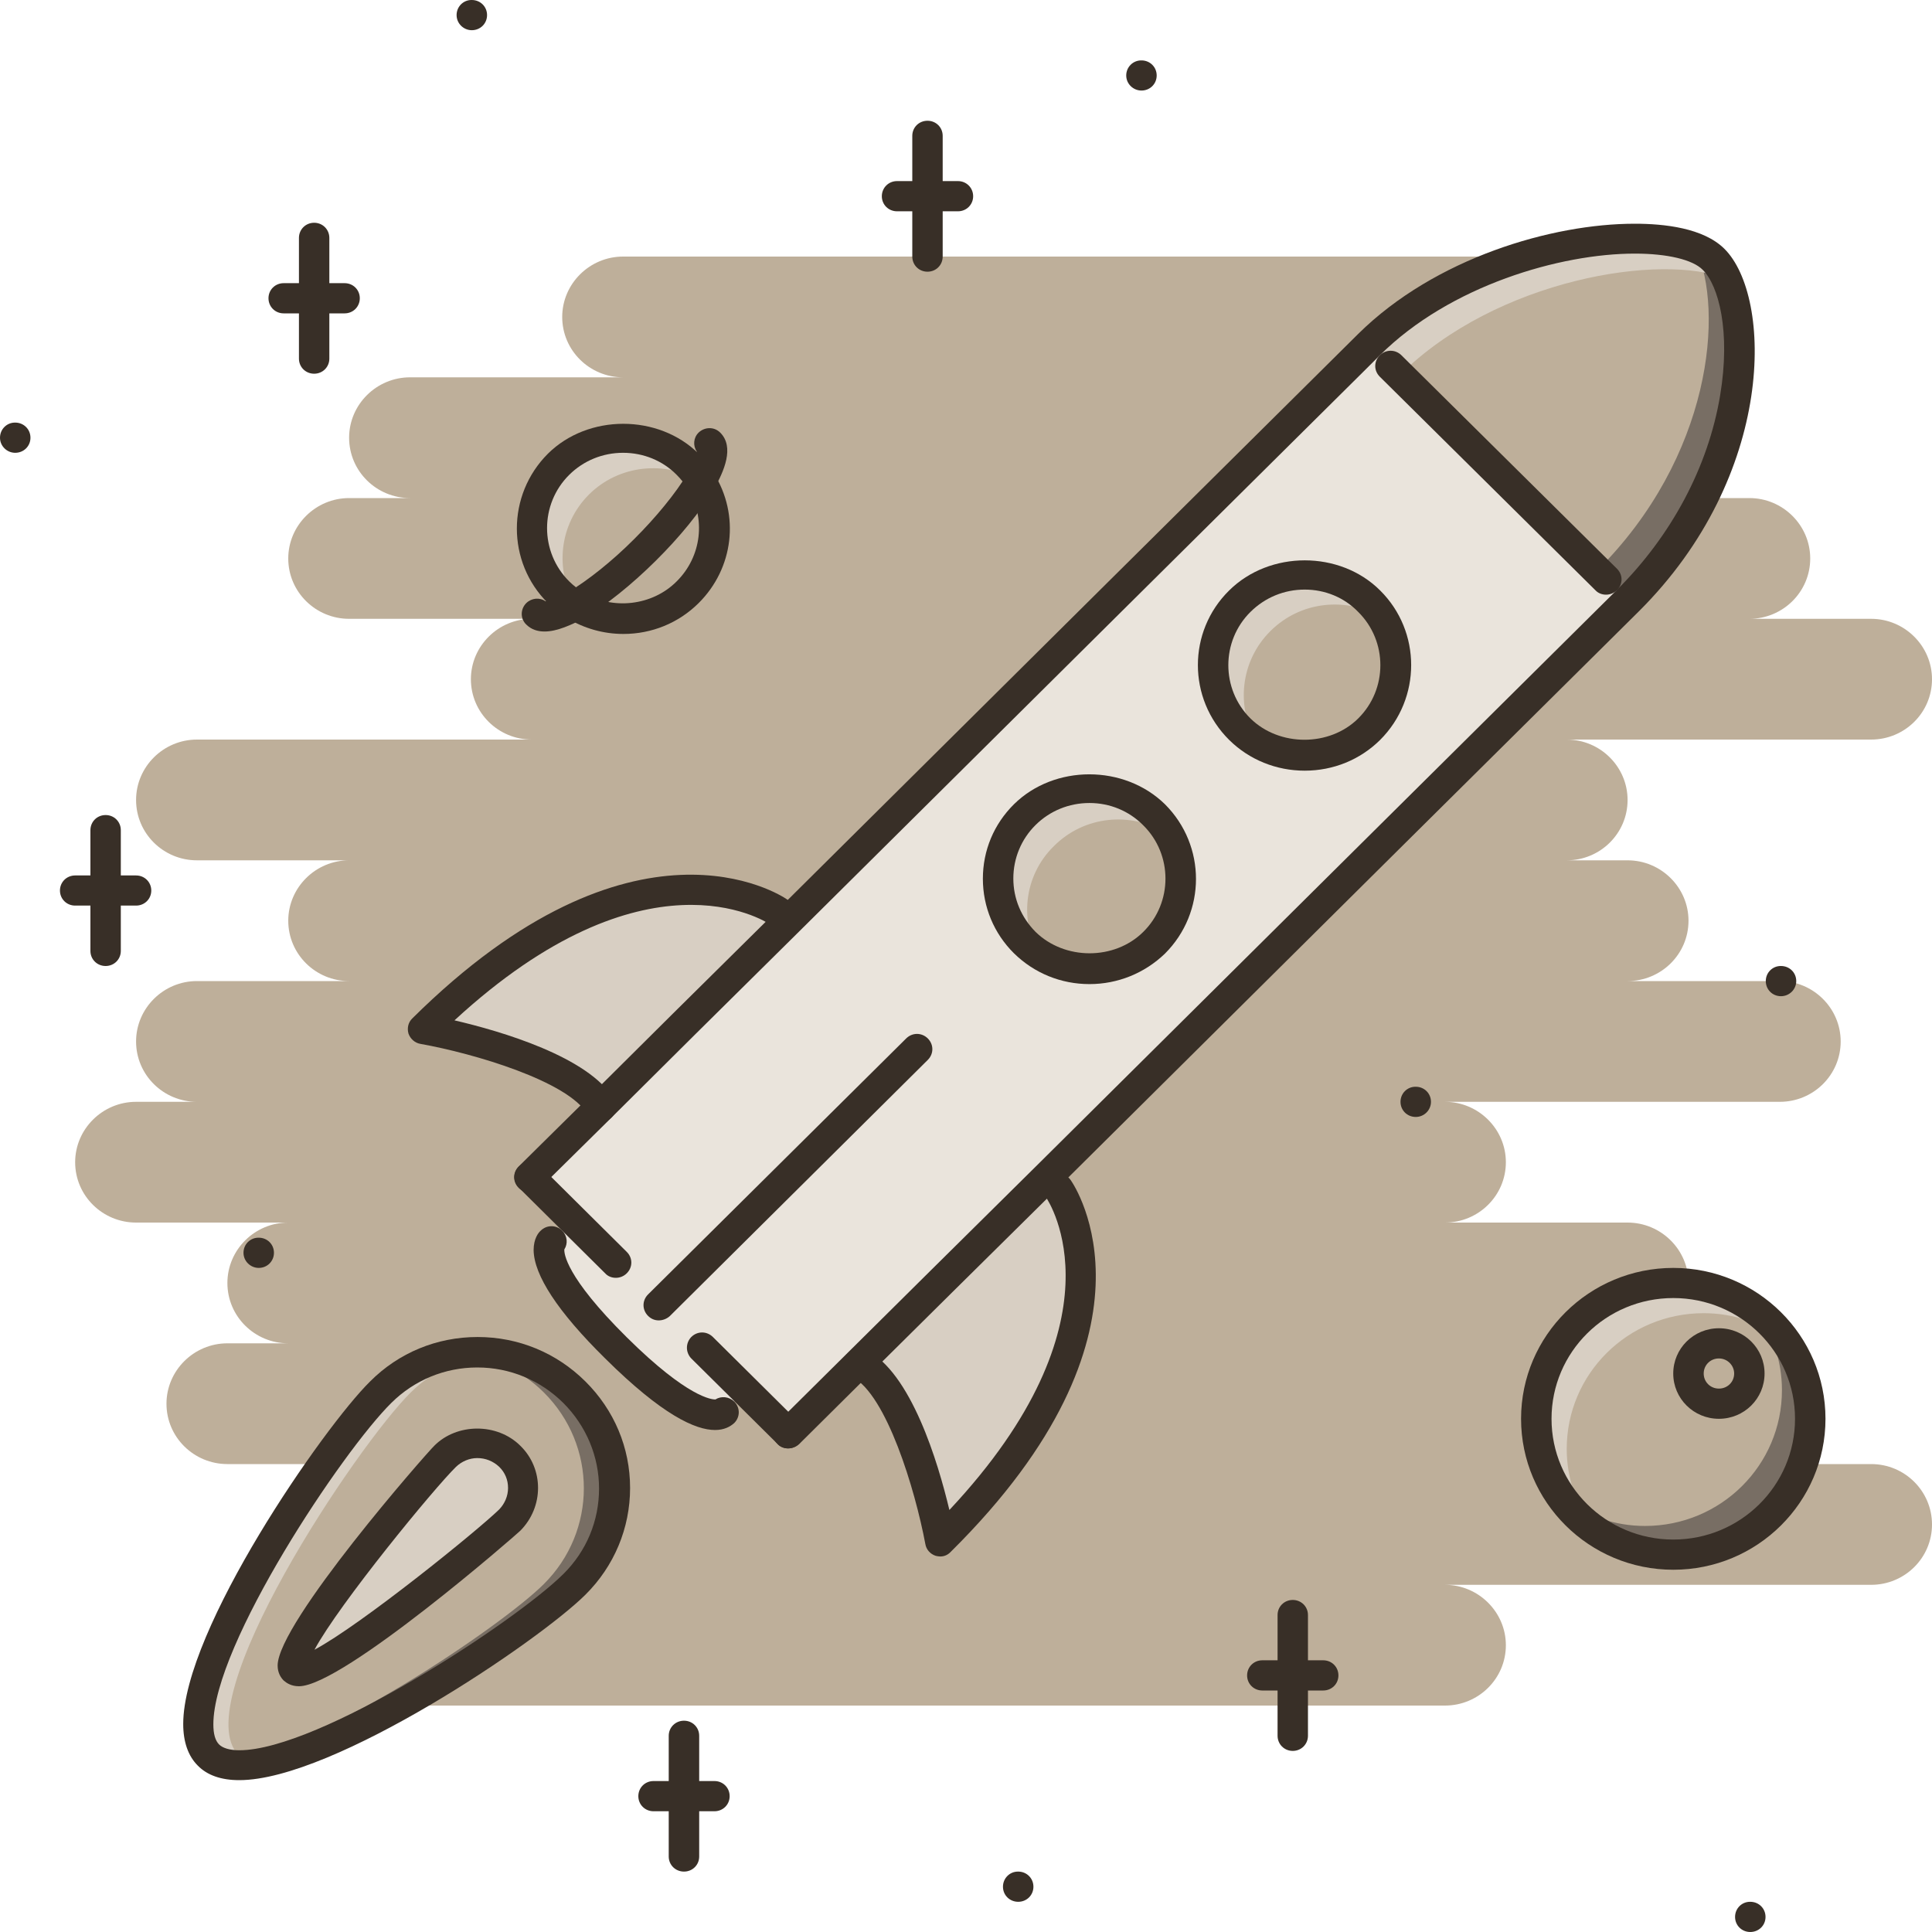 <svg width="30" height="30" viewBox="0 0 30 30" fill="none" xmlns="http://www.w3.org/2000/svg">
<path d="M29.055 22.734H27.164C27.684 22.734 28.109 22.317 28.109 21.797C28.109 21.281 27.684 20.859 27.164 20.859H25.273C25.793 20.859 26.219 20.442 26.219 19.922C26.219 19.406 25.793 18.984 25.273 18.984H22.437C22.957 18.984 23.383 18.567 23.383 18.047C23.383 17.531 22.957 17.109 22.437 17.109H27.637C28.157 17.109 28.582 16.692 28.582 16.172C28.582 15.656 28.157 15.234 27.637 15.234H25.273C25.793 15.234 26.219 14.817 26.219 14.297C26.219 13.781 25.793 13.359 25.273 13.359H24.328C24.848 13.359 25.273 12.942 25.273 12.422C25.273 11.906 24.848 11.484 24.328 11.484H29.055C29.575 11.484 30 11.067 30 10.547C30 10.031 29.575 9.609 29.055 9.609H27.164C27.684 9.609 28.109 9.192 28.109 8.672C28.109 8.156 27.684 7.734 27.164 7.734H25.273C25.793 7.734 26.219 7.317 26.219 6.797C26.219 6.281 25.793 5.859 25.273 5.859H23.855C24.375 5.859 24.801 5.442 24.801 4.922C24.801 4.406 24.375 3.984 23.855 3.984H9.675C9.156 3.984 8.73 4.406 8.73 4.922C8.73 5.442 9.156 5.859 9.675 5.859H6.367C5.847 5.859 5.421 6.281 5.421 6.797C5.421 7.317 5.847 7.734 6.367 7.734H5.421C4.902 7.734 4.476 8.156 4.476 8.672C4.476 9.192 4.902 9.609 5.421 9.609H8.257C7.738 9.609 7.312 10.031 7.312 10.547C7.312 11.067 7.738 11.484 8.257 11.484H3.058C2.538 11.484 2.113 11.906 2.113 12.422C2.113 12.942 2.538 13.359 3.058 13.359H5.421C4.902 13.359 4.476 13.781 4.476 14.297C4.476 14.817 4.902 15.234 5.421 15.234H3.058C2.538 15.234 2.113 15.656 2.113 16.172C2.113 16.692 2.538 17.109 3.058 17.109H2.113C1.593 17.109 1.167 17.531 1.167 18.047C1.167 18.567 1.593 18.984 2.113 18.984H4.476C3.956 18.984 3.531 19.406 3.531 19.922C3.531 20.442 3.956 20.859 4.476 20.859H3.531C3.011 20.859 2.585 21.281 2.585 21.797C2.585 22.317 3.011 22.734 3.531 22.734H8.257C7.738 22.734 7.312 23.156 7.312 23.672C7.312 24.192 7.738 24.609 8.257 24.609H6.367C5.847 24.609 5.421 25.031 5.421 25.547C5.421 26.067 5.847 26.484 6.367 26.484H22.437C22.957 26.484 23.383 26.067 23.383 25.547C23.383 25.031 22.957 24.609 22.437 24.609H29.055C29.575 24.609 30 24.192 30 23.672C30 23.156 29.579 22.734 29.055 22.734Z" fill="#BEAF9A"></path>
<path d="M25.765 23.438C25.633 23.438 25.529 23.334 25.529 23.203C25.529 23.072 25.633 22.969 25.76 22.969H25.765C25.897 22.969 26.001 23.072 26.001 23.203C26.001 23.334 25.892 23.438 25.765 23.438Z" fill="#3A3847"></path>
<path d="M7.326 0.469C7.199 0.469 7.09 0.366 7.09 0.234C7.09 0.103 7.194 0 7.321 0H7.326C7.459 0 7.563 0.103 7.563 0.234C7.563 0.366 7.459 0.469 7.326 0.469Z" fill="#382F27"></path>
<path d="M17.725 1.406C17.597 1.406 17.488 1.303 17.488 1.172C17.488 1.041 17.593 0.938 17.72 0.938H17.725C17.857 0.938 17.961 1.041 17.961 1.172C17.961 1.303 17.857 1.406 17.725 1.406Z" fill="#382F27"></path>
<path d="M0.236 7.031C0.109 7.031 0 6.928 0 6.797C0 6.666 0.104 6.562 0.232 6.562H0.236C0.369 6.562 0.473 6.666 0.473 6.797C0.473 6.928 0.369 7.031 0.236 7.031Z" fill="#382F27"></path>
<path d="M4.018 19.688C3.89 19.688 3.781 19.584 3.781 19.453C3.781 19.322 3.885 19.219 4.013 19.219H4.018C4.15 19.219 4.254 19.322 4.254 19.453C4.254 19.584 4.15 19.688 4.018 19.688Z" fill="#382F27"></path>
<path d="M15.811 29.531C15.678 29.531 15.574 29.428 15.574 29.297C15.574 29.166 15.678 29.062 15.806 29.062H15.811C15.943 29.062 16.047 29.166 16.047 29.297C16.047 29.428 15.943 29.531 15.811 29.531Z" fill="#382F27"></path>
<path d="M27.178 30C27.046 30 26.942 29.897 26.942 29.766C26.942 29.634 27.046 29.531 27.174 29.531H27.178C27.311 29.531 27.415 29.634 27.415 29.766C27.415 29.897 27.311 30 27.178 30Z" fill="#382F27"></path>
<path d="M21.984 17.344C21.851 17.344 21.747 17.241 21.747 17.109C21.747 16.978 21.851 16.875 21.979 16.875H21.984C22.116 16.875 22.22 16.978 22.22 17.109C22.22 17.241 22.111 17.344 21.984 17.344Z" fill="#382F27"></path>
<path d="M27.655 15.469C27.523 15.469 27.419 15.366 27.419 15.234C27.419 15.103 27.523 15 27.651 15H27.655C27.788 15 27.892 15.103 27.892 15.234C27.892 15.366 27.783 15.469 27.655 15.469Z" fill="#382F27"></path>
<path d="M24.82 22.031C24.687 22.031 24.583 21.928 24.583 21.797C24.583 21.666 24.687 21.562 24.815 21.562H24.82C24.952 21.562 25.056 21.666 25.056 21.797C25.056 21.928 24.947 22.031 24.82 22.031Z" fill="#3A3847"></path>
<path d="M10.677 7.209C10.758 7.289 10.824 7.373 10.881 7.467C10.696 7.772 10.394 8.156 10.011 8.536C9.628 8.915 9.241 9.215 8.933 9.398C8.839 9.342 8.754 9.276 8.673 9.197C8.12 8.648 8.12 7.758 8.673 7.209C9.226 6.661 10.124 6.661 10.677 7.209Z" fill="#BEAF9A"></path>
<path d="M9.146 7.678C9.614 7.214 10.332 7.148 10.876 7.472C10.876 7.472 10.876 7.467 10.881 7.467C10.824 7.373 10.758 7.289 10.677 7.209C10.124 6.661 9.226 6.661 8.673 7.209C8.12 7.758 8.12 8.648 8.673 9.197C8.754 9.276 8.839 9.342 8.933 9.398C8.933 9.398 8.938 9.398 8.938 9.394C8.612 8.854 8.678 8.147 9.146 7.678Z" fill="#D8CFC3"></path>
<path d="M10.881 7.467C11.221 8.011 11.15 8.728 10.678 9.197C10.205 9.666 9.482 9.736 8.933 9.399C9.241 9.216 9.628 8.916 10.011 8.536C10.394 8.156 10.701 7.772 10.881 7.467Z" fill="#BEAF9A"></path>
<path d="M7.912 22.613C8.191 22.885 8.187 23.33 7.912 23.606C7.634 23.878 4.845 26.199 4.571 25.927C4.292 25.65 6.631 22.885 6.91 22.613C7.189 22.336 7.634 22.336 7.912 22.613Z" fill="#D8CFC3"></path>
<path d="M7.912 23.606C8.187 23.33 8.191 22.884 7.912 22.613C7.634 22.336 7.185 22.336 6.91 22.613C6.632 22.884 4.292 25.65 4.571 25.927C4.845 26.198 7.634 23.878 7.912 23.606ZM3.233 27.253C2.401 26.428 5.077 22.439 5.908 21.619C6.736 20.794 8.083 20.794 8.915 21.619C9.746 22.444 9.746 23.775 8.915 24.6C8.083 25.425 4.065 28.073 3.233 27.253Z" fill="#BEAF9A"></path>
<path d="M8.915 21.619C8.437 21.145 7.794 20.953 7.175 21.023C7.638 21.075 8.087 21.267 8.442 21.619C9.274 22.444 9.274 23.775 8.442 24.6C7.766 25.27 4.987 27.14 3.526 27.384C4.746 27.623 8.158 25.355 8.915 24.6C9.746 23.775 9.746 22.444 8.915 21.619Z" fill="#786E64"></path>
<path d="M3.706 27.253C2.874 26.428 5.549 22.439 6.381 21.619C6.736 21.267 7.185 21.075 7.648 21.023C7.029 20.953 6.386 21.145 5.908 21.619C5.077 22.439 2.401 26.428 3.233 27.253C3.389 27.408 3.659 27.441 3.999 27.384C3.881 27.361 3.781 27.323 3.706 27.253Z" fill="#D8CFC3"></path>
<path d="M26.691 21.797C26.953 21.797 27.164 21.587 27.164 21.328C27.164 21.069 26.953 20.859 26.691 20.859C26.43 20.859 26.219 21.069 26.219 21.328C26.219 21.587 26.43 21.797 26.691 21.797Z" fill="#BEAF9A"></path>
<path d="M27.164 21.328C27.164 21.07 26.951 20.859 26.692 20.859C26.431 20.859 26.219 21.07 26.219 21.328C26.219 21.586 26.431 21.797 26.692 21.797C26.951 21.797 27.164 21.586 27.164 21.328ZM25.983 19.922C27.159 19.922 28.109 20.864 28.109 22.031C28.109 23.194 27.159 24.141 25.983 24.141C24.81 24.141 23.855 23.198 23.855 22.031C23.855 20.864 24.805 19.922 25.983 19.922Z" fill="#BEAF9A"></path>
<path d="M24.328 22.5C24.328 21.333 25.278 20.391 26.455 20.391C26.923 20.391 27.349 20.545 27.703 20.794C27.315 20.269 26.696 19.922 25.983 19.922C24.805 19.922 23.855 20.864 23.855 22.031C23.855 22.734 24.205 23.348 24.735 23.733C24.484 23.386 24.328 22.964 24.328 22.5Z" fill="#D8CFC3"></path>
<path d="M27.67 21.586C27.67 22.753 26.72 23.695 25.543 23.695C25.075 23.695 24.649 23.541 24.3 23.292C24.687 23.822 25.306 24.169 26.015 24.169C27.192 24.169 28.142 23.227 28.142 22.059C28.142 21.356 27.793 20.742 27.263 20.358C27.518 20.7 27.67 21.122 27.67 21.586Z" fill="#786E64"></path>
<path d="M21.26 5.353C22.929 3.694 25.94 3.366 26.606 4.027C27.277 4.692 27.277 7.341 25.269 9.333L24.938 9L21.591 5.686L21.005 5.606C21.114 5.498 21.199 5.414 21.26 5.353Z" fill="#BEAF9A"></path>
<path d="M26.606 4.026C26.54 3.961 26.445 3.904 26.332 3.862C26.776 4.819 26.578 7.097 24.796 8.864L24.933 9L25.264 9.333C27.277 7.34 27.277 4.692 26.606 4.026Z" fill="#786E64"></path>
<path d="M21.733 5.827C21.733 5.822 21.733 5.822 21.733 5.827C23.236 4.331 25.817 3.919 26.81 4.331C26.753 4.209 26.687 4.102 26.611 4.027C25.945 3.366 22.934 3.694 21.265 5.353C21.204 5.414 21.119 5.498 21.01 5.606L21.596 5.686L21.733 5.827Z" fill="#D8CFC3"></path>
<path d="M21.261 9.333C21.814 9.881 21.814 10.772 21.261 11.32C20.707 11.869 19.809 11.869 19.252 11.32C18.699 10.772 18.699 9.881 19.252 9.333C19.814 8.78 20.707 8.78 21.261 9.333Z" fill="#BEAF9A"></path>
<path d="M19.724 9.802C20.197 9.328 20.92 9.262 21.464 9.595C21.407 9.502 21.341 9.412 21.261 9.333C20.707 8.78 19.809 8.78 19.252 9.333C18.699 9.881 18.699 10.772 19.252 11.32C19.332 11.4 19.427 11.466 19.516 11.522C19.19 10.983 19.256 10.27 19.724 9.802Z" fill="#D8CFC3"></path>
<path d="M17.923 12.647C18.476 13.195 18.476 14.086 17.923 14.634C17.366 15.183 16.472 15.183 15.915 14.634C15.361 14.086 15.361 13.195 15.915 12.647C16.468 12.098 17.361 12.098 17.923 12.647Z" fill="#BEAF9A"></path>
<path d="M16.364 13.139C16.836 12.665 17.56 12.6 18.103 12.933C18.046 12.839 17.98 12.75 17.9 12.67C17.347 12.117 16.449 12.117 15.891 12.67C15.338 13.219 15.338 14.109 15.891 14.658C15.971 14.737 16.066 14.803 16.156 14.859C15.825 14.316 15.891 13.603 16.364 13.139Z" fill="#D8CFC3"></path>
<path d="M12.086 14.156L12.237 14.306C11.084 15.445 10.058 16.462 9.33 17.189L9.326 17.184C8.853 16.392 6.57 15.979 6.57 15.979C9.912 12.665 12.086 14.156 12.086 14.156Z" fill="#D8CFC3"></path>
<path d="M16.43 18.469C16.43 18.469 17.938 20.625 14.596 23.935C14.596 23.935 14.161 21.586 13.329 21.174C14.057 20.452 15.087 19.43 16.245 18.286L16.43 18.469Z" fill="#D8CFC3"></path>
<path d="M12.237 22.256L11.571 21.595L11.23 21.928C11.23 21.928 10.9 22.256 9.562 20.93C8.224 19.608 8.56 19.275 8.56 19.275L8.896 18.947L8.224 18.281C8.224 18.281 8.645 17.864 9.33 17.189C10.058 16.462 11.084 15.445 12.237 14.306C15.489 11.076 19.984 6.619 21.26 5.353L21.591 5.686L24.938 9L25.269 9.333C24.257 10.336 19.691 14.864 16.245 18.286C15.087 19.43 14.057 20.451 13.329 21.173C12.649 21.848 12.237 22.256 12.237 22.256ZM21.26 11.32C21.814 10.772 21.814 9.881 21.26 9.333C20.707 8.78 19.809 8.78 19.252 9.333C18.699 9.881 18.699 10.772 19.252 11.32C19.814 11.869 20.707 11.869 21.26 11.32ZM17.923 14.634C18.477 14.086 18.477 13.195 17.923 12.647C17.366 12.098 16.472 12.098 15.915 12.647C15.362 13.195 15.362 14.086 15.915 14.634C16.468 15.183 17.361 15.183 17.923 14.634Z" fill="#EAE4DC"></path>
<path d="M14.601 24.169C14.577 24.169 14.553 24.164 14.53 24.159C14.444 24.131 14.383 24.061 14.369 23.977C14.208 23.119 13.764 21.661 13.239 21.384C13.159 21.347 13.097 21.267 13.097 21.169C13.097 21.005 13.291 20.887 13.443 20.958C14.147 21.305 14.567 22.711 14.742 23.447C17.493 20.512 16.297 18.67 16.241 18.59C16.17 18.483 16.193 18.337 16.302 18.267C16.411 18.197 16.557 18.22 16.628 18.328C16.694 18.422 18.207 20.686 14.766 24.094C14.719 24.145 14.662 24.169 14.601 24.169Z" fill="#382F27"></path>
<path d="M9.326 17.419C9.245 17.419 9.165 17.377 9.122 17.302C8.82 16.791 7.369 16.359 6.527 16.209C6.442 16.195 6.371 16.13 6.343 16.05C6.319 15.966 6.338 15.877 6.4 15.816C9.841 12.403 12.124 13.899 12.218 13.964C12.327 14.039 12.351 14.184 12.28 14.292C12.204 14.4 12.058 14.424 11.954 14.353C11.873 14.297 10.016 13.116 7.057 15.844C7.78 16.012 9.141 16.411 9.534 17.067C9.6 17.18 9.562 17.32 9.448 17.391C9.411 17.409 9.368 17.419 9.326 17.419Z" fill="#382F27"></path>
<path d="M4.642 26.184C4.523 26.184 4.448 26.133 4.405 26.095C4.363 26.053 4.311 25.978 4.311 25.861C4.316 25.195 6.622 22.566 6.745 22.448C7.095 22.097 7.719 22.092 8.078 22.448C8.447 22.805 8.447 23.4 8.078 23.77C8.054 23.799 5.322 26.184 4.642 26.184ZM7.411 22.641C7.289 22.641 7.17 22.692 7.081 22.777C6.745 23.105 5.27 24.9 4.883 25.617C5.611 25.228 7.416 23.766 7.752 23.438C7.837 23.349 7.889 23.231 7.889 23.105C7.889 22.978 7.842 22.866 7.752 22.777C7.657 22.688 7.539 22.641 7.411 22.641Z" fill="#382F27"></path>
<path d="M3.715 27.642C3.436 27.642 3.219 27.567 3.072 27.417C2.921 27.267 2.845 27.047 2.845 26.77C2.845 25.303 5.024 22.162 5.748 21.45C6.192 21.005 6.783 20.761 7.416 20.761C8.049 20.761 8.64 21.005 9.089 21.45C9.538 21.895 9.784 22.481 9.784 23.105C9.784 23.728 9.538 24.319 9.089 24.764C8.361 25.486 5.185 27.642 3.715 27.642ZM7.411 21.234C6.906 21.234 6.433 21.431 6.078 21.783C5.322 22.528 3.313 25.533 3.313 26.775C3.313 26.925 3.342 27.028 3.403 27.089C3.46 27.145 3.569 27.178 3.715 27.178C4.954 27.178 7.993 25.19 8.749 24.44C9.108 24.084 9.302 23.615 9.302 23.114C9.302 22.617 9.104 22.144 8.749 21.787C8.39 21.431 7.917 21.234 7.411 21.234Z" fill="#382F27"></path>
<path d="M12.237 22.491C12.176 22.491 12.114 22.467 12.072 22.421C11.977 22.327 11.977 22.181 12.072 22.088L13.164 21.005C13.892 20.283 14.922 19.261 16.08 18.117C19.526 14.695 24.092 10.167 25.103 9.164C25.954 8.321 26.526 7.247 26.71 6.141C26.876 5.147 26.687 4.435 26.441 4.191C26.285 4.031 25.888 3.938 25.387 3.938H25.382C24.238 3.938 22.518 4.43 21.426 5.517L21.171 5.771C19.895 7.036 15.655 11.241 12.403 14.47C11.249 15.61 10.224 16.627 9.496 17.353L8.39 18.445C8.295 18.539 8.149 18.539 8.054 18.445C7.96 18.352 7.96 18.206 8.054 18.113L9.16 17.02C9.888 16.294 10.914 15.277 12.067 14.138C15.319 10.908 19.559 6.703 20.835 5.438L21.09 5.185C22.286 4.003 24.106 3.474 25.382 3.474H25.387C25.841 3.474 26.45 3.539 26.776 3.863C27.523 4.603 27.585 7.374 25.439 9.502C24.427 10.505 19.861 15.033 16.416 18.455C15.258 19.599 14.227 20.62 13.499 21.342L12.408 22.425C12.36 22.467 12.299 22.491 12.237 22.491Z" fill="#382F27"></path>
<path d="M10.229 20.503C10.167 20.503 10.11 20.48 10.063 20.433C9.969 20.339 9.969 20.194 10.063 20.1L14.071 16.125C14.166 16.031 14.312 16.031 14.407 16.125C14.501 16.219 14.501 16.364 14.407 16.458L10.399 20.438C10.351 20.48 10.29 20.503 10.229 20.503Z" fill="#382F27"></path>
<path d="M9.562 19.842C9.501 19.842 9.439 19.819 9.397 19.772L8.059 18.445C7.964 18.351 7.964 18.206 8.059 18.112C8.149 18.019 8.3 18.019 8.395 18.112L9.732 19.439C9.827 19.533 9.827 19.678 9.732 19.772C9.685 19.819 9.623 19.842 9.562 19.842Z" fill="#382F27"></path>
<path d="M12.237 22.49C12.176 22.49 12.114 22.467 12.072 22.42L10.734 21.094C10.644 21 10.644 20.855 10.734 20.761C10.829 20.667 10.975 20.667 11.07 20.761L12.407 22.087C12.502 22.181 12.502 22.326 12.407 22.42C12.36 22.467 12.299 22.49 12.237 22.49Z" fill="#382F27"></path>
<path d="M20.259 11.967C19.819 11.967 19.398 11.798 19.086 11.489C18.439 10.847 18.439 9.806 19.086 9.169C19.715 8.545 20.807 8.545 21.431 9.169C22.073 9.806 22.073 10.847 21.431 11.489C21.119 11.798 20.703 11.967 20.259 11.967ZM20.259 9.155C19.942 9.155 19.644 9.277 19.417 9.502C18.959 9.956 18.959 10.702 19.417 11.156C19.866 11.597 20.646 11.597 21.09 11.156C21.549 10.702 21.549 9.956 21.09 9.502C20.873 9.277 20.575 9.155 20.259 9.155Z" fill="#382F27"></path>
<path d="M16.917 15.281C16.477 15.281 16.061 15.113 15.745 14.803C15.433 14.494 15.262 14.081 15.262 13.645C15.262 13.205 15.433 12.797 15.745 12.488C16.373 11.869 17.456 11.869 18.089 12.488C18.732 13.13 18.732 14.166 18.089 14.808C17.772 15.113 17.356 15.281 16.917 15.281ZM16.917 12.469C16.6 12.469 16.302 12.591 16.08 12.811C15.858 13.031 15.735 13.327 15.735 13.641C15.735 13.955 15.858 14.245 16.08 14.47C16.529 14.911 17.304 14.916 17.753 14.47C18.212 14.016 18.212 13.27 17.753 12.816C17.531 12.591 17.233 12.469 16.917 12.469Z" fill="#382F27"></path>
<path d="M25.983 24.375C24.678 24.375 23.619 23.325 23.619 22.031C23.619 20.738 24.678 19.688 25.983 19.688C27.287 19.688 28.346 20.738 28.346 22.031C28.346 23.325 27.287 24.375 25.983 24.375ZM25.983 20.156C24.938 20.156 24.092 20.995 24.092 22.031C24.092 23.067 24.938 23.906 25.983 23.906C27.027 23.906 27.873 23.067 27.873 22.031C27.873 20.995 27.027 20.156 25.983 20.156Z" fill="#382F27"></path>
<path d="M26.691 22.031C26.299 22.031 25.982 21.717 25.982 21.328C25.982 20.939 26.299 20.625 26.691 20.625C27.084 20.625 27.4 20.939 27.4 21.328C27.4 21.717 27.084 22.031 26.691 22.031ZM26.691 21.094C26.559 21.094 26.455 21.197 26.455 21.328C26.455 21.459 26.559 21.562 26.691 21.562C26.824 21.562 26.928 21.459 26.928 21.328C26.928 21.202 26.824 21.094 26.691 21.094Z" fill="#382F27"></path>
<path d="M20.074 27.188C19.942 27.188 19.838 27.084 19.838 26.953V25.078C19.838 24.947 19.942 24.844 20.074 24.844C20.206 24.844 20.31 24.947 20.31 25.078V26.953C20.31 27.084 20.206 27.188 20.074 27.188Z" fill="#382F27"></path>
<path d="M20.547 26.25H19.601C19.469 26.25 19.365 26.147 19.365 26.016C19.365 25.884 19.469 25.781 19.601 25.781H20.547C20.679 25.781 20.783 25.884 20.783 26.016C20.783 26.147 20.679 26.25 20.547 26.25Z" fill="#382F27"></path>
<path d="M10.621 29.062C10.489 29.062 10.384 28.959 10.384 28.828V26.953C10.384 26.822 10.489 26.719 10.621 26.719C10.753 26.719 10.857 26.822 10.857 26.953V28.828C10.857 28.959 10.753 29.062 10.621 29.062Z" fill="#382F27"></path>
<path d="M11.094 28.125H10.148C10.016 28.125 9.912 28.022 9.912 27.891C9.912 27.759 10.016 27.656 10.148 27.656H11.094C11.226 27.656 11.33 27.759 11.33 27.891C11.33 28.022 11.226 28.125 11.094 28.125Z" fill="#382F27"></path>
<path d="M4.878 5.803C4.746 5.803 4.642 5.7 4.642 5.569V3.694C4.642 3.563 4.746 3.459 4.878 3.459C5.01 3.459 5.114 3.563 5.114 3.694V5.569C5.114 5.7 5.01 5.803 4.878 5.803Z" fill="#382F27"></path>
<path d="M5.351 4.866H4.405C4.273 4.866 4.169 4.763 4.169 4.631C4.169 4.5 4.273 4.397 4.405 4.397H5.351C5.483 4.397 5.587 4.5 5.587 4.631C5.587 4.763 5.483 4.866 5.351 4.866Z" fill="#382F27"></path>
<path d="M14.402 4.219C14.27 4.219 14.166 4.116 14.166 3.984V2.109C14.166 1.978 14.27 1.875 14.402 1.875C14.534 1.875 14.638 1.978 14.638 2.109V3.984C14.638 4.116 14.534 4.219 14.402 4.219Z" fill="#382F27"></path>
<path d="M14.875 3.281H13.929C13.797 3.281 13.693 3.178 13.693 3.047C13.693 2.916 13.797 2.812 13.929 2.812H14.875C15.007 2.812 15.111 2.916 15.111 3.047C15.111 3.178 15.007 3.281 14.875 3.281Z" fill="#382F27"></path>
<path d="M1.64 15C1.508 15 1.404 14.897 1.404 14.766V12.891C1.404 12.759 1.508 12.656 1.64 12.656C1.772 12.656 1.876 12.759 1.876 12.891V14.766C1.876 14.897 1.772 15 1.64 15Z" fill="#382F27"></path>
<path d="M2.113 14.062H1.167C1.035 14.062 0.931 13.959 0.931 13.828C0.931 13.697 1.035 13.594 1.167 13.594H2.113C2.245 13.594 2.349 13.697 2.349 13.828C2.349 13.959 2.245 14.062 2.113 14.062Z" fill="#382F27"></path>
<path d="M9.68 9.844C9.373 9.844 9.07 9.759 8.81 9.6C8.702 9.534 8.603 9.454 8.508 9.365C7.865 8.728 7.865 7.687 8.508 7.045C9.132 6.426 10.224 6.426 10.848 7.045C10.942 7.139 11.018 7.237 11.084 7.35C11.491 7.997 11.391 8.826 10.848 9.365C10.536 9.675 10.12 9.844 9.68 9.844ZM9.675 7.031C9.359 7.031 9.061 7.153 8.839 7.373C8.38 7.828 8.38 8.573 8.839 9.028C8.905 9.094 8.976 9.145 9.052 9.197C9.51 9.478 10.129 9.408 10.507 9.028C10.895 8.644 10.966 8.048 10.678 7.589C10.63 7.509 10.573 7.439 10.507 7.373C10.29 7.153 9.992 7.031 9.675 7.031Z" fill="#382F27"></path>
<path d="M8.456 9.806C8.352 9.806 8.253 9.778 8.172 9.698C8.078 9.609 8.078 9.459 8.172 9.365C8.253 9.286 8.38 9.272 8.47 9.337C8.503 9.333 8.607 9.314 8.82 9.197C9.127 9.014 9.505 8.714 9.846 8.372C10.186 8.034 10.493 7.659 10.678 7.35C10.791 7.148 10.815 7.045 10.819 7.012C10.758 6.919 10.767 6.797 10.848 6.717C10.942 6.628 11.089 6.623 11.183 6.717C11.41 6.942 11.24 7.322 11.089 7.589C10.876 7.945 10.555 8.339 10.181 8.709C9.808 9.079 9.411 9.398 9.056 9.609C8.877 9.698 8.655 9.806 8.456 9.806Z" fill="#382F27"></path>
<path d="M24.938 9.234C24.876 9.234 24.815 9.211 24.772 9.164L21.426 5.85C21.331 5.756 21.331 5.611 21.426 5.517C21.52 5.423 21.667 5.423 21.762 5.517L25.108 8.831C25.203 8.925 25.203 9.07 25.108 9.164C25.061 9.211 24.999 9.234 24.938 9.234Z" fill="#382F27"></path>
<path d="M11.103 22.205C10.8 22.205 10.285 21.975 9.397 21.094C8.659 20.367 8.291 19.8 8.286 19.411C8.286 19.233 8.362 19.139 8.395 19.111C8.489 19.017 8.636 19.017 8.73 19.111C8.811 19.191 8.82 19.312 8.763 19.401C8.759 19.458 8.777 19.819 9.732 20.765C10.687 21.712 11.06 21.731 11.108 21.731C11.197 21.675 11.32 21.684 11.401 21.764C11.495 21.858 11.495 22.003 11.401 22.097C11.339 22.153 11.245 22.205 11.103 22.205Z" fill="#382F27"></path>
</svg>
